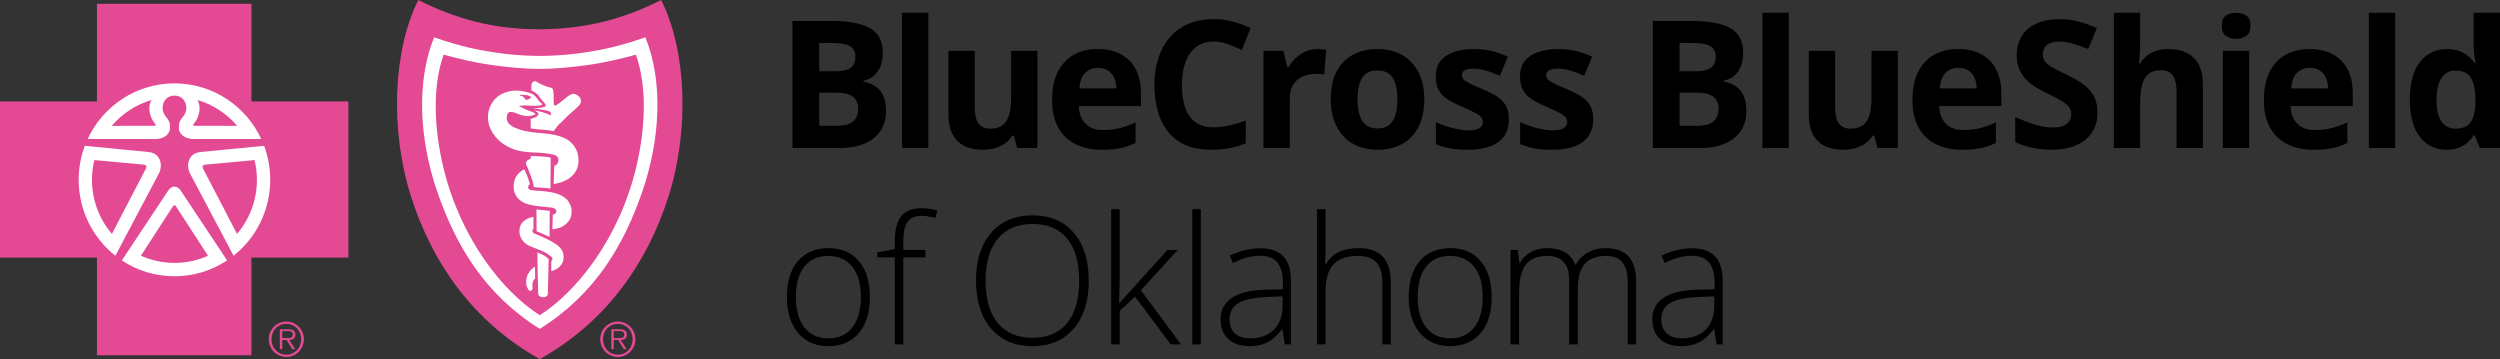 <?xml version="1.0" encoding="UTF-8"?>
<svg xmlns="http://www.w3.org/2000/svg" width="274" height="39.354" version="1.1" viewBox="0 0 274 39.354">
  <rect x="0" y="0" width="274" height="39.354" fill="#333333" stroke="none"/>
  <defs>
    <style>
      .cls-1 {
        fill: #fff;
      }

      .cls-2 {
        fill: #e34a93;
      }
    </style>
  </defs>
  <!-- Generator: Adobe Illustrator 28.7.1, SVG Export Plug-In . SVG Version: 1.2.0 Build 142)  -->
  <g>
    <g id="Layer_1">
      <g>
        <path d="M86.857,2.297h4.303c1.84,0,3.233.26,4.179.782.946.52,1.419,1.434,1.419,2.743,0,.527-.084,1.002-.251,1.428s-.408.775-.723,1.048c-.315.273-.7.451-1.154.533v.095c.46.096.876.259,1.248.491.372.231.67.568.893,1.009.224.441.336,1.027.336,1.758,0,.845-.205,1.569-.614,2.172-.41.603-.994,1.065-1.754,1.386-.76.321-1.663.481-2.709.481h-5.172V2.297h0ZM89.788,7.812h1.702c.851,0,1.44-.135,1.768-.405.328-.271.492-.669.492-1.196,0-.533-.194-.916-.581-1.148-.388-.231-1.001-.347-1.84-.347h-1.541v3.095h0ZM89.788,10.156v3.629h1.91c.882,0,1.497-.172,1.844-.515.346-.343.52-.803.52-1.381,0-.343-.076-.645-.227-.905-.151-.26-.405-.464-.761-.61s-.846-.218-1.471-.218h-1.816Z"/>
        <path d="M101.75,16.223h-2.884V1.402h2.884v14.82Z"/>
        <path d="M113.703,5.574v10.649h-2.212l-.387-1.362h-.151c-.227.362-.511.657-.852.885-.34.229-.715.397-1.125.506-.409.108-.835.162-1.276.162-.756,0-1.416-.135-1.977-.405-.561-.271-.998-.691-1.309-1.262-.312-.572-.468-1.314-.468-2.228v-6.944h2.884v6.221c0,.762.135,1.336.406,1.724s.703.581,1.296.581c.586,0,1.046-.135,1.38-.405.335-.271.569-.667.705-1.19.136-.524.203-1.164.203-1.919v-5.01h2.884Z"/>
        <path d="M120.312,5.374c.978,0,1.819.189,2.525.566.707.378,1.252.926,1.635,1.643.385.717.578,1.594.578,2.629v1.41h-6.818c.032.82.276,1.462.733,1.929.457.466,1.092.7,1.905.7.674,0,1.292-.07,1.853-.209.561-.141,1.139-.349,1.731-.629v2.248c-.523.26-1.069.451-1.641.572-.57.121-1.262.181-2.075.181-1.059,0-1.997-.197-2.813-.591-.816-.393-1.456-.993-1.919-1.8-.464-.807-.695-1.822-.695-3.048,0-1.244.209-2.281.629-3.11s1.004-1.452,1.754-1.867c.75-.417,1.623-.624,2.618-.624ZM120.332,7.44c-.561,0-1.026.181-1.394.544-.369.361-.582.93-.638,1.704h4.046c-.007-.431-.084-.816-.231-1.152-.149-.336-.369-.603-.663-.8s-.666-.296-1.12-.296Z"/>
        <path d="M133.01,4.555c-.561,0-1.058.109-1.489.328-.432.218-.794.535-1.088.947-.292.412-.515.912-.666,1.495-.151.585-.227,1.242-.227,1.972,0,.984.121,1.823.364,2.52.242.695.62,1.224,1.131,1.59.51.365,1.169.548,1.976.548.561,0,1.124-.063,1.688-.191.565-.126,1.178-.307,1.839-.542v2.476c-.612.254-1.213.436-1.805.548-.593.11-1.259.167-1.995.167-1.425,0-2.595-.297-3.514-.891-.917-.594-1.596-1.425-2.037-2.496-.441-1.069-.661-2.319-.661-3.747,0-1.055.141-2.019.425-2.895.283-.876.699-1.636,1.248-2.277.548-.641,1.226-1.136,2.033-1.486.806-.349,1.733-.524,2.779-.524.687,0,1.376.087,2.066.261s1.351.415,1.981.72l-.946,2.4c-.516-.248-1.037-.464-1.56-.648-.523-.184-1.037-.276-1.542-.276Z"/>
        <path d="M144.376,5.374c.145,0,.313.008.506.024.192.016.348.037.468.062l-.218,2.725c-.095-.032-.228-.057-.402-.072-.173-.016-.323-.024-.45-.024-.372,0-.733.049-1.082.143-.349.096-.664.249-.94.463-.278.213-.497.491-.657.838-.16.345-.241.77-.241,1.272v5.419h-2.884V5.574h2.184l.425,1.791h.142c.207-.361.467-.694.78-.995.312-.302.668-.544,1.068-.724.401-.181.834-.272,1.3-.272Z"/>
        <path d="M156.101,10.88c0,.888-.117,1.676-.355,2.362-.236.686-.579,1.265-1.03,1.738-.45.473-.993.83-1.626,1.071-.634.242-1.347.362-2.142.362-.743,0-1.427-.121-2.048-.362-.621-.24-1.159-.598-1.616-1.071-.458-.473-.81-1.052-1.059-1.738-.249-.686-.374-1.474-.374-2.362,0-1.181.209-2.182.625-3.001.416-.82,1.008-1.441,1.778-1.867.768-.426,1.686-.638,2.751-.638.99,0,1.868.213,2.635.638.765.426,1.367,1.047,1.805,1.867.438.819.657,1.82.657,3.001ZM148.792,10.88c0,.698.075,1.285.227,1.762.151.475.387.834.709,1.076.321.242.741.362,1.257.362.51,0,.925-.121,1.243-.362s.552-.6.7-1.076c.147-.477.222-1.064.222-1.762,0-.706-.074-1.291-.222-1.758-.149-.466-.383-.817-.704-1.052-.322-.235-.741-.352-1.259-.352-.762,0-1.315.263-1.659.789-.343.527-.515,1.318-.515,2.373Z"/>
        <path d="M165.375,13.06c0,.724-.168,1.335-.506,1.833-.337.499-.84.876-1.508,1.134-.668.258-1.5.386-2.496.386-.738,0-1.369-.047-1.896-.143-.526-.095-1.056-.254-1.593-.475v-2.4c.574.26,1.189.474,1.848.642s1.238.252,1.734.252c.562,0,.964-.084,1.206-.252s.364-.389.364-.662c0-.177-.048-.338-.146-.481s-.308-.305-.63-.486c-.321-.181-.826-.418-1.513-.709-.661-.28-1.205-.562-1.63-.847-.425-.286-.741-.624-.946-1.014-.205-.392-.308-.888-.308-1.491,0-.984.38-1.725,1.14-2.224.759-.498,1.776-.748,3.049-.748.656,0,1.281.067,1.877.2.596.134,1.209.347,1.839.638l-.87,2.095c-.523-.229-1.016-.416-1.479-.562-.464-.146-.935-.218-1.414-.218-.422,0-.741.057-.956.171-.214.114-.321.289-.321.524,0,.171.055.323.166.457.11.133.325.281.643.443s.786.369,1.403.624c.6.247,1.119.506,1.561.776.441.269.781.603,1.021 1.0.238.397.358.909.358,1.538Z"/>
        <path d="M174.614,13.06c0,.724-.17,1.335-.506,1.833-.338.499-.84.876-1.508,1.134-.669.258-1.501.386-2.496.386-.738,0-1.371-.047-1.896-.143-.527-.095-1.058-.254-1.594-.475v-2.4c.574.26,1.191.474,1.849.642s1.236.252,1.734.252c.561,0,.963-.084,1.205-.252s.365-.389.365-.662c0-.177-.05-.338-.147-.481s-.306-.305-.629-.486c-.321-.181-.826-.418-1.513-.709-.661-.28-1.205-.562-1.632-.847-.425-.286-.741-.624-.946-1.014-.205-.392-.306-.888-.306-1.491,0-.984.38-1.725,1.139-2.224.76-.498,1.776-.748,3.05-.748.655,0,1.281.067,1.877.2.595.134,1.208.347,1.839.638l-.87,2.095c-.523-.229-1.017-.416-1.48-.562s-.934-.218-1.414-.218c-.422,0-.741.057-.955.171-.214.114-.321.289-.321.524,0,.171.055.323.164.457.111.133.325.281.643.443s.786.369,1.405.624c.599.247,1.119.506,1.56.776.442.269.782.603,1.021 1.0.24.397.36.909.36,1.538Z"/>
        <path d="M181.153,2.297h4.303c1.84,0,3.233.26,4.179.782.946.52,1.419,1.435,1.419,2.743,0,.527-.085,1.002-.252,1.428s-.408.775-.723,1.048c-.316.273-.7.451-1.154.533v.095c.46.096.876.259,1.248.491.372.231.67.568.893,1.009.224.441.337,1.027.337,1.758,0,.845-.205,1.569-.614,2.172-.411.603-.995,1.065-1.754,1.386-.76.321-1.663.481-2.709.481h-5.172V2.297h0ZM184.084,7.812h1.702c.852,0,1.441-.135,1.768-.405.327-.271.492-.669.492-1.196,0-.533-.194-.916-.582-1.148-.387-.231-1-.347-1.839-.347h-1.542v3.095ZM184.084,10.156v3.629h1.911c.882,0,1.497-.172,1.844-.515.346-.343.519-.803.519-1.381,0-.343-.075-.645-.227-.905-.151-.26-.404-.464-.76-.61s-.846-.218-1.471-.218h-1.816Z"/>
        <path d="M196.046,16.223h-2.884V1.402h2.884v14.82Z"/>
        <path d="M207.999,5.574v10.649h-2.213l-.387-1.362h-.151c-.227.362-.511.657-.852.885-.34.229-.715.397-1.124.506-.409.108-.836.162-1.277.162-.756,0-1.415-.135-1.976-.405-.561-.271-.998-.691-1.309-1.262-.313-.572-.468-1.314-.468-2.228v-6.944h2.884v6.221c0,.762.136,1.336.407,1.724.271.387.703.581,1.295.581.586,0,1.046-.135,1.38-.405.335-.271.57-.667.706-1.19.136-.524.202-1.164.202-1.919v-5.01h2.885Z"/>
        <path d="M214.609,5.374c.977,0,1.818.189,2.525.566.706.378,1.251.926,1.635,1.643s.576,1.594.576,2.629v1.41h-6.817c.031.82.275,1.462.733,1.929.457.466,1.092.7,1.905.7.674,0,1.292-.07,1.853-.209.561-.141,1.137-.349,1.731-.629v2.248c-.524.26-1.071.451-1.641.572-.571.121-1.262.181-2.076.181-1.059,0-1.997-.197-2.813-.591-.816-.393-1.456-.993-1.918-1.8-.464-.807-.695-1.822-.695-3.048,0-1.244.209-2.281.629-3.11.419-.829,1.004-1.452,1.754-1.867.75-.417,1.622-.624,2.619-.624ZM214.628,7.44c-.562,0-1.026.181-1.395.544-.369.361-.582.93-.638,1.704h4.047c-.007-.431-.084-.816-.232-1.152-.147-.336-.369-.603-.661-.8-.294-.197-.667-.296-1.121-.296Z"/>
        <path d="M229.885,12.355c0,.826-.2,1.544-.596,2.153-.398.61-.976,1.079-1.736,1.41-.759.33-1.681.495-2.765.495-.48,0-.947-.032-1.405-.096-.457-.063-.895-.156-1.315-.281-.419-.123-.818-.277-1.196-.461v-2.743c.656.292,1.337.556,2.042.791.707.234,1.406.352,2.1.352.479,0,.865-.064,1.158-.191.293-.127.506-.302.638-.524.133-.222.2-.475.2-.762,0-.349-.117-.648-.351-.895-.234-.248-.553-.479-.96-.696-.406-.215-.865-.447-1.375-.695-.322-.152-.672-.338-1.05-.557s-.738-.487-1.079-.805c-.34-.317-.62-.703-.836-1.157-.218-.453-.326-.998-.326-1.633,0-.832.189-1.542.567-2.133.378-.59.918-1.043,1.621-1.357s1.534-.472,2.491-.472c.719,0,1.405.084,2.057.252.652.168,1.336.411,2.048.729l-.946,2.295c-.636-.26-1.208-.463-1.711-.604-.505-.143-1.019-.214-1.542-.214-.366,0-.678.058-.936.176-.258.117-.454.282-.586.495-.133.213-.2.459-.2.738,0,.33.097.607.288.833.193.225.482.443.87.653.389.209.873.453,1.452.733.707.336,1.309.687,1.812,1.052.501.365.887.793,1.158,1.286.271.491.407,1.102.407,1.833Z"/>
        <path d="M234.563,1.402v3.019c0,.527-.017,1.029-.052,1.506-.034.475-.061.812-.08,1.009h.151c.227-.368.496-.666.807-.895.313-.229.657-.398,1.036-.506s.785-.162,1.221-.162c.762,0,1.427.135,1.994.405.567.271,1.01.692,1.324,1.266.316.575.473,1.32.473,2.235v6.943h-2.884v-6.219c0-.762-.14-1.337-.416-1.725-.278-.388-.707-.581-1.286-.581-.58,0-1.038.135-1.372.405-.334.271-.57.667-.708,1.19-.14.524-.209,1.164-.209,1.919v5.011h-2.884V1.402h2.884Z"/>
        <path d="M245.078,1.402c.429,0,.798.1,1.107.3s.463.573.463,1.119c0,.54-.154.913-.463,1.119-.309.206-.678.31-1.107.31-.434,0-.805-.104-1.11-.31-.306-.206-.459-.579-.459-1.119,0-.547.153-.92.459-1.119.305-.2.676-.3,1.11-.3ZM246.515,5.574v10.649h-2.884V5.574s2.884,0,2.884,0Z"/>
        <path d="M253.126,5.374c.977,0,1.818.189,2.525.566.706.378,1.251.926,1.635,1.643s.576,1.594.576,2.629v1.41h-6.817c.031.82.275,1.462.733,1.929.457.466,1.092.7,1.905.7.674,0,1.293-.07,1.853-.209.561-.141,1.137-.349,1.731-.629v2.248c-.524.26-1.071.451-1.641.572-.571.121-1.262.181-2.076.181-1.059,0-1.997-.197-2.813-.591-.816-.393-1.455-.993-1.918-1.8-.464-.807-.695-1.822-.695-3.048,0-1.244.209-2.281.629-3.11.419-.829,1.004-1.452,1.754-1.867.75-.417,1.622-.624,2.619-.624ZM253.146,7.44c-.562,0-1.026.181-1.395.544-.369.361-.582.93-.638,1.704h4.047c-.006-.431-.084-.816-.232-1.152-.147-.336-.369-.603-.661-.8-.294-.197-.667-.296-1.121-.296Z"/>
        <path d="M262.511,16.223h-2.884V1.402h2.884v14.82Z"/>
        <path d="M268.11,16.413c-1.179,0-2.139-.465-2.88-1.395-.741-.93-1.111-2.298-1.111-4.1,0-1.823.376-3.203,1.126-4.139s1.731-1.404,2.941-1.404c.503,0,.948.07,1.333.21.385.139.717.326.998.561.281.235.518.499.713.791h.095c-.038-.204-.084-.503-.137-.9s-.081-.805-.081-1.224V1.402h2.893v14.82h-2.212l-.558-1.381h-.123c-.183.292-.411.557-.686.795-.274.238-.6.427-.978.566-.378.141-.823.21-1.333.21ZM269.121,14.098c.789,0,1.345-.236,1.669-.709.325-.473.497-1.186.515-2.139v-.314c0-1.035-.158-1.827-.472-2.377-.316-.549-.901-.824-1.759-.824-.636,0-1.135.276-1.493.829-.36.552-.54,1.349-.54,2.391,0,1.04.181,1.825.544,2.352s.875.791,1.536.791Z"/>
        <path d="M95.339,32.556c0,1.688-.406,3.007-1.22,3.957-.813.949-1.935,1.424-3.366,1.424-.901,0-1.695-.219-2.383-.657-.687-.439-1.214-1.067-1.579-1.887-.365-.819-.548-1.766-.548-2.838,0-1.69.406-3.006,1.22-3.949.813-.942,1.929-1.414,3.347-1.414,1.412,0,2.52.477,3.324,1.433.803.955,1.205,2.265,1.205,3.929ZM87.226,32.556c0,1.421.31,2.531.931,3.328.621.797,1.499,1.196,2.633,1.196s2.012-.398,2.633-1.196c.621-.796.931-1.906.931-3.328,0-1.429-.313-2.537-.94-3.325-.627-.787-1.508-1.181-2.643-1.181s-2.009.393-2.624,1.177c-.614.784-.921,1.893-.921,3.329Z"/>
        <path d="M101.424,28.213h-2.421v9.534h-.936v-9.534h-1.911v-.553l1.911-.352v-.8c0-1.27.231-2.202.694-2.796.464-.594,1.222-.891,2.274-.891.567,0,1.135.085,1.702.258l-.217.819c-.504-.159-1.006-.238-1.503-.238-.732,0-1.25.218-1.556.653-.306.435-.459,1.14-.459,2.119v.962h2.421v.82h0Z"/>
        <path d="M119.329,30.766c0,2.21-.548,3.957-1.645,5.243-1.097,1.285-2.61,1.929-4.539,1.929-1.923,0-3.432-.644-4.529-1.929-1.097-1.286-1.646-3.04-1.646-5.263,0-2.216.554-3.961,1.66-5.234,1.107-1.273,2.618-1.909,4.534-1.909,1.929,0,3.438.638,4.529,1.918,1.09,1.279,1.635,3.028,1.635,5.244ZM108.02,30.766c0,1.993.442,3.534,1.324,4.623.882,1.089,2.149,1.634,3.801,1.634,1.664,0,2.936-.54,3.815-1.62.879-1.079,1.319-2.625,1.319-4.638,0-2.007-.44-3.546-1.319-4.615-.88-1.071-2.145-1.605-3.797-1.605-1.645,0-2.913.54-3.806,1.62-.892,1.079-1.338,2.613-1.338,4.601Z"/>
        <path d="M122.703,33.204l5.247-5.811h1.135l-4.047,4.419,4.398,5.934h-1.126l-3.905-5.229-1.684,1.542v3.686h-.936v-14.82h.936v7.429l-.067,2.848s.048,0,.048,0Z"/>
        <path d="M131.608,37.747h-.936v-14.82h.936v14.82Z"/>
        <path d="M140.806,37.747l-.237-1.638h-.075c-.516.666-1.047,1.138-1.593,1.414-.545.277-1.189.415-1.934.415-1.008,0-1.793-.26-2.354-.782-.561-.52-.841-1.242-.841-2.161,0-1.01.417-1.795,1.252-2.353.836-.56,2.045-.854,3.627-.885l1.956-.058v-.686c0-.984-.198-1.728-.595-2.228-.398-.502-1.037-.753-1.92-.753-.952,0-1.938.267-2.959.8l-.351-.82c1.129-.533,2.245-.8,3.348-.8,1.128,0,1.972.296,2.529.887.558.59.837,1.511.837,2.761v6.886h-.69s-0.0 0-0.0 0ZM137.024,37.079c1.097,0,1.962-.315,2.595-.947.634-.632.949-1.51.949-2.634v-1.018l-1.796.076c-1.444.07-2.473.296-3.087.681-.614.384-.922.983-.922,1.796,0,.648.197,1.151.591,1.51.394.359.951.537,1.669.537Z"/>
        <path d="M151.507,37.747v-6.714c0-1.042-.218-1.8-.652-2.273-.436-.473-1.11-.709-2.024-.709-1.228,0-2.129.313-2.698.938-.571.625-.857,1.641-.857,3.044v5.715h-.935v-14.82h.935v4.715l-.047,1.323h.067c.385-.621.87-1.073,1.456-1.352.587-.28,1.315-.419,2.184-.419,2.333,0,3.499,1.26,3.499,3.781v6.772h-.927Z"/>
        <path d="M163.488,32.556c0,1.688-.406,3.007-1.219,3.957-.813.949-1.935,1.424-3.366,1.424-.901,0-1.695-.219-2.383-.657-.687-.439-1.213-1.067-1.579-1.887-.365-.819-.548-1.766-.548-2.838,0-1.69.407-3.006,1.219-3.949.814-.942,1.929-1.414,3.348-1.414,1.411,0,2.52.477,3.323,1.433.803.955,1.205,2.265,1.205,3.929ZM155.376,32.556c0,1.421.31,2.531.931,3.328.621.797,1.499,1.196,2.633,1.196s2.012-.398,2.633-1.196c.621-.796.931-1.906.931-3.328,0-1.429-.313-2.537-.94-3.325-.627-.787-1.508-1.181-2.642-1.181s-2.01.393-2.624,1.177-.922,1.893-.922,3.329Z"/>
        <path d="M178.4,37.747v-6.791c0-1.01-.196-1.747-.586-2.21-.391-.464-.99-.696-1.797-.696-1.052,0-1.831.293-2.336.876-.503.585-.756,1.502-.756,2.754v6.067h-.955v-7.077c0-1.746-.794-2.62-2.383-2.62-1.077,0-1.862.317-2.354.949-.492.632-.738,1.642-.738,3.033v5.715h-.935v-10.353h.775l.198,1.419h.057c.283-.514.687-.913,1.21-1.196s1.099-.423,1.731-.423c1.62,0,2.659.612,3.12,1.838h.038c.334-.59.784-1.044,1.347-1.362.565-.317,1.206-.475,1.925-.475,1.121,0,1.963.301,2.524.905.562.603.843,1.562.843,2.876v6.772s-.927,0-.927,0Z"/>
        <path d="M188.122,37.747l-.237-1.638h-.075c-.516.666-1.047,1.138-1.593,1.414-.545.277-1.189.415-1.934.415-1.008,0-1.793-.26-2.354-.782-.561-.52-.841-1.242-.841-2.161,0-1.01.417-1.795,1.252-2.353.836-.56,2.045-.854,3.627-.885l1.956-.058v-.686c0-.984-.198-1.728-.595-2.228-.398-.502-1.037-.753-1.92-.753-.952,0-1.938.267-2.959.8l-.351-.82c1.129-.533,2.245-.8,3.348-.8,1.128,0,1.972.296,2.529.887.558.59.837,1.511.837,2.761v6.886h-.69s-0.0 0-0.0 0ZM184.34,37.079c1.097,0,1.962-.315,2.595-.947s.95-1.51.95-2.634v-1.018l-1.796.076c-1.444.07-2.473.296-3.087.681-.614.384-.922.983-.922,1.796,0,.648.197,1.151.591,1.51.394.359.951.537,1.669.537Z"/>
      </g>
      <g>
        <path class="cls-2" d="M29.453,37.176c0-1.066.865-1.937,1.933-1.937,1.065,0,1.925.871,1.925,1.937,0,1.079-.859,1.949-1.925,1.949-1.068,0-1.933-.87-1.933-1.949ZM33.007,37.176c0-.944-.684-1.678-1.621-1.678-.942,0-1.628.734-1.628,1.678,0,.954.686,1.696,1.628,1.696.936,0,1.621-.742,1.621-1.696ZM32.35,38.266h-.315l-.617-1.002h-.484v1.002h-.263v-2.17h.941c.569,0,.763.214.763.573,0,.426-.294.586-.677.594l.652,1.002ZM31.337,37.054c.305,0,.754.052.754-.389,0-.339-.276-.381-.541-.381h-.617v.77h.404Z"/>
        <path class="cls-2" d="M65.783,37.176c0-1.066.865-1.937,1.934-1.937,1.063,0,1.924.871,1.924,1.937,0,1.079-.86,1.949-1.924,1.949-1.069,0-1.934-.87-1.934-1.949ZM69.336,37.176c0-.944-.682-1.678-1.62-1.678-.941,0-1.627.734-1.627,1.678,0,.954.686,1.696,1.627,1.696.938,0,1.62-.742,1.62-1.696ZM68.68,38.266h-.315l-.616-1.002h-.485v1.002h-.266v-2.17h.942c.571,0,.764.214.764.573,0,.426-.294.586-.677.594l.652,1.002ZM67.665,37.054c.306,0,.754.052.754-.389,0-.339-.274-.381-.538-.381h-.617v.77h.401Z"/>
        <polygon class="cls-2" points="27.557 38.939 27.557 28.234 38.185 28.234 38.185 11.119 27.557 11.119 27.557 .417 10.626 .417 10.626 11.119 0 11.119 0 28.234 10.626 28.234 10.626 38.939 27.557 38.939"/>
        <path class="cls-2" d="M59.157,39.354c7.338-4.083,11.788-10.588,14.079-17.726,2.379-7.405,1.985-16.169-.771-21.628-4.191,2.127-8.407,3.193-13.308,3.208-4.902.014-9.117-1.082-13.308-3.208-2.756,5.459-3.152,14.223-.773,21.628,2.293,7.137,6.742,13.643,14.08,17.726h0Z"/>
        <g>
          <path class="cls-1" d="M9.295,15.981l7.044.686c1.321.182,1.475,1.474,1.125,2.251l-4.826,9.125.006-.013c-2.448-1.939-4.02-4.944-4.02-8.323,0-1.311.239-2.569.672-3.73l-.002.004Z"/>
          <path class="cls-1" d="M28.949,15.981l-7.045.686c-1.323.182-1.477,1.474-1.126,2.251l4.827,9.125-.008-.013c2.447-1.939,4.019-4.944,4.019-8.323,0-1.311-.237-2.569-.671-3.73l.004.004Z"/>
          <path class="cls-1" d="M19.121,10.479c1.242,0,1.598,1.415,1.049,2.147-.494.646-.59.838-.563,1.447.02.512.489,1.139,1.556,1.164h7.469c-1.671-3.606-5.303-6.1-9.511-6.1s-7.841,2.494-9.515,6.1h7.471c1.067-.025,1.536-.652,1.558-1.164.025-.609-.07-.8-.566-1.447-.547-.732-.194-2.147,1.051-2.147Z"/>
          <path class="cls-1" d="M19.121,30.28c2.131,0,4.115-.639,5.77-1.742l.002.01-5.117-7.706c-.36-.494-.931-.539-1.31,0l-5.116,7.706.001-.01c1.655,1.103,3.638,1.742,5.771,1.742"/>
          <path class="cls-1" d="M59.148,36.046c6.043-3.77,9.259-9.167,11.322-15.265,1.83-5.412,2.276-11.746.265-16.691-3.019,1.046-4.787,1.369-6.43,1.626-1.531.24-2.899.386-5.141.418h-.015c-2.239-.032-3.609-.178-5.138-.418-1.643-.257-3.414-.58-6.432-1.626-2.011,4.945-1.562,11.279.267,16.691,2.061,6.098,5.279,11.495,11.319,15.265h-.015Z"/>
        </g>
        <g>
          <path class="cls-2" d="M10.34,17.543l5.332.495c.384.032.415.194.326.419l-3.733,7.181c-1.361-1.592-2.183-3.664-2.183-5.93,0-.746.089-1.472.258-2.165Z"/>
          <path class="cls-2" d="M16.609,10.96c-.531.893-.1,2.059.402,2.611.094.094.047.194-.037.218l-4.724.003c1.135-1.335,2.643-2.333,4.359-2.832Z"/>
          <path class="cls-2" d="M27.901,17.543l-5.332.495c-.386.032-.415.194-.327.419l3.735,7.181c1.36-1.592,2.181-3.664,2.181-5.93,0-.746-.089-1.472-.258-2.165Z"/>
          <path class="cls-2" d="M21.632,10.96c.532.893.101,2.059-.403,2.611-.093.094-.048.194.037.218l4.723.003c-1.132-1.335-2.639-2.333-4.358-2.832Z"/>
          <path class="cls-2" d="M59.153,34.548c4.085-2.586,8.717-8.463,10.568-16.191.983-4.1,1.258-8.708-.022-12.364-1.831.491-3.537.897-5.303,1.137-1.766.243-3.513.414-5.232.426h-.013c-1.718-.012-3.467-.183-5.231-.426-1.768-.239-3.475-.646-5.304-1.137-1.281,3.655-1.005,8.263-.023,12.364,1.852,7.728,6.484,13.605,10.57,16.191h-.009Z"/>
          <path class="cls-2" d="M18.973,22.585c.083-.107.199-.117.295,0l3.53,5.444c-1.123.502-2.369.784-3.677.784-1.31,0-2.554-.282-3.679-.784l3.53-5.444c.098-.117.213-.107.295,0"/>
        </g>
        <g>
          <path class="cls-1" d="M54.985,10.303c-1.381.723-1.859,2.423-1.24,3.795.538,1.19,1.601,1.979,2.833,2.347.62.188,1.244.233,1.884.264.782.038,1.491.061,2.245.255.16.042.333.137.42.293.199.381.016.796-.38.913-.009.663-.066,1.995-.066,1.995,0,0,3.204-.305,2.663-3.21-.131-.695-.674-1.407-1.294-1.729-1.608-.83-3.371-.469-5.02-1.007-.552-.181-1.327-.458-1.476-1.085-.061-.252-.006-.754.251-.835.414-.134.874.216,1.477.357.381.088.759.087,1.059-.005.131-.039.328-.093.343-.169-.017-.067-.166-.127-.243-.168-.185-.097-.377-.14-.578-.217-.331-.127-.664-.288-.999-.477.316-.064.847-.081,1.159-.044.252.032,1.029.021,1.261-.04.05-.012.166-.06.116-.145-.09-.154-.244-.209-.346-.351-.227-.311-.423-.632-.789-.772-1.056-.408-2.23-.512-3.281.039Z"/>
          <path class="cls-1" d="M60.333,20.664l.018-3.39s-.432-.09-1.037-.129c-.786-.053-1.142-.043-1.142-.043l-.003.286s-.379.161-.437.265c-.026.047-.127.176-.08.303.311.836.74,1.65.862,2.545.587.082,1.105.066,1.819.164Z"/>
          <path class="cls-1" d="M56.31,20.15c-.14,1.331.722,2.041,1.674,2.27.752.18,1.484.22,2.268.312.099.013.309.017.467.087.139.062.209.143.235.231.038.123.023.218-.058.316-.085.108-.31.167-.31.167l-.046,1.597s.64-.026,1.157-.338c.489-.297.792-.676.902-1.151.126-.55.039-1.088-.346-1.625-.256-.356-.704-.611-1.156-.77-.937-.33-1.949-.279-2.921-.419-.146-.019-.282-.136-.296-.27-.024-.249.206-.362.206-.362,0,0-.115-.382-.239-.751-.109-.281-.267-.671-.377-.878-.659.283-1.087.897-1.161,1.583Z"/>
          <path class="cls-1" d="M60.252,23.104l-.024,2.867-.713-.33-.706-.295-.015-2.393c.632.076.92.084,1.458.151Z"/>
          <path class="cls-1" d="M57.063,24.688c-.387.926.1,1.835.877,2.22.405.199.937.381,1.374.55.427.164,1.184.638,1.239.866.039.137-.125.274-.125.274l-.018,1.119s.465-.099.807-.385c.322-.268.555-.615.553-1.174-.003-.613-.285-1.092-1.15-1.599-.672-.4-1.487-.715-2.12-.999-.093-.04-.173-.223-.138-.333.037-.119.111-.161.111-.161l-.015-1.294s-.487.095-.717.231c-.213.127-.533.339-.679.684Z"/>
          <path class="cls-1" d="M60.135,28.497c.008-.094-.024-.107-.066-.168-.192-.199-.465-.338-.531-.378-.199-.118-.638-.282-.638-.282,0,0,.03,2.932.084,4.448.011.346.203.435.532.454.402.023.518-.23.523-.379.017-.484.077-2.59.096-3.695Z"/>
          <path class="cls-1" d="M60.442,9.621c.145.108.145.116.189.332.099.468-.005,1.202.088,1.523.047.103.152.101.23.058.646-.352,1.085-.954,1.735-1.234.308-.131,1.157.299.96.942-.091.301-.227.346-.414.544-.378.399-.917.774-1.386,1.288-.318.351-.702.604-.947 1-.077.124-.206.298-.206.298-.907-.187-1.818-.154-2.525-.298l-.002-1.058s.721-.122.856-.478c.009-.031-.01-.155-.114-.231-.121-.093-.336-.188-.4-.211.722.115,1.171.236,1.869.543.047-.078.02-.253-.033-.312-.095-.107-.147-.143-.392-.201-.427-.113-1.587-.255-1.587-.255,0,0,.536-.003.985-.077.22-.037.398-.08.447-.154.051-.113-.042-.283-.197-.446-.101-.111-.216-.224-.303-.338-.105-.148-.277-.414-.466-.582-.164-.146-.573-.359-.573-.359,0,0-.073-.568.042-.796.085-.171.303-.266.42-.208.52.294,1.031.591,1.724.712Z"/>
          <path class="cls-1" d="M58.197,29.579c-.175.184-.469.557-.52,1.157-.045.536.075.686.211.975.11.237.365.224.456.003.073-.18-.033-.347.032-.742.052-.284.277-.443.277-.443l-.021-1.304s-.203.107-.436.354Z"/>
        </g>
        <path class="cls-2" d="M58.159,10.712c-.134.096-.227.196-.377.218-.295.049-.253-.21-.459-.356-.124-.09-.242.025-.355-.184.431.013.998-.025,1.319.304-.04-.022-.111.006-.129.018Z"/>
      </g>
    </g>
  </g>
</svg>